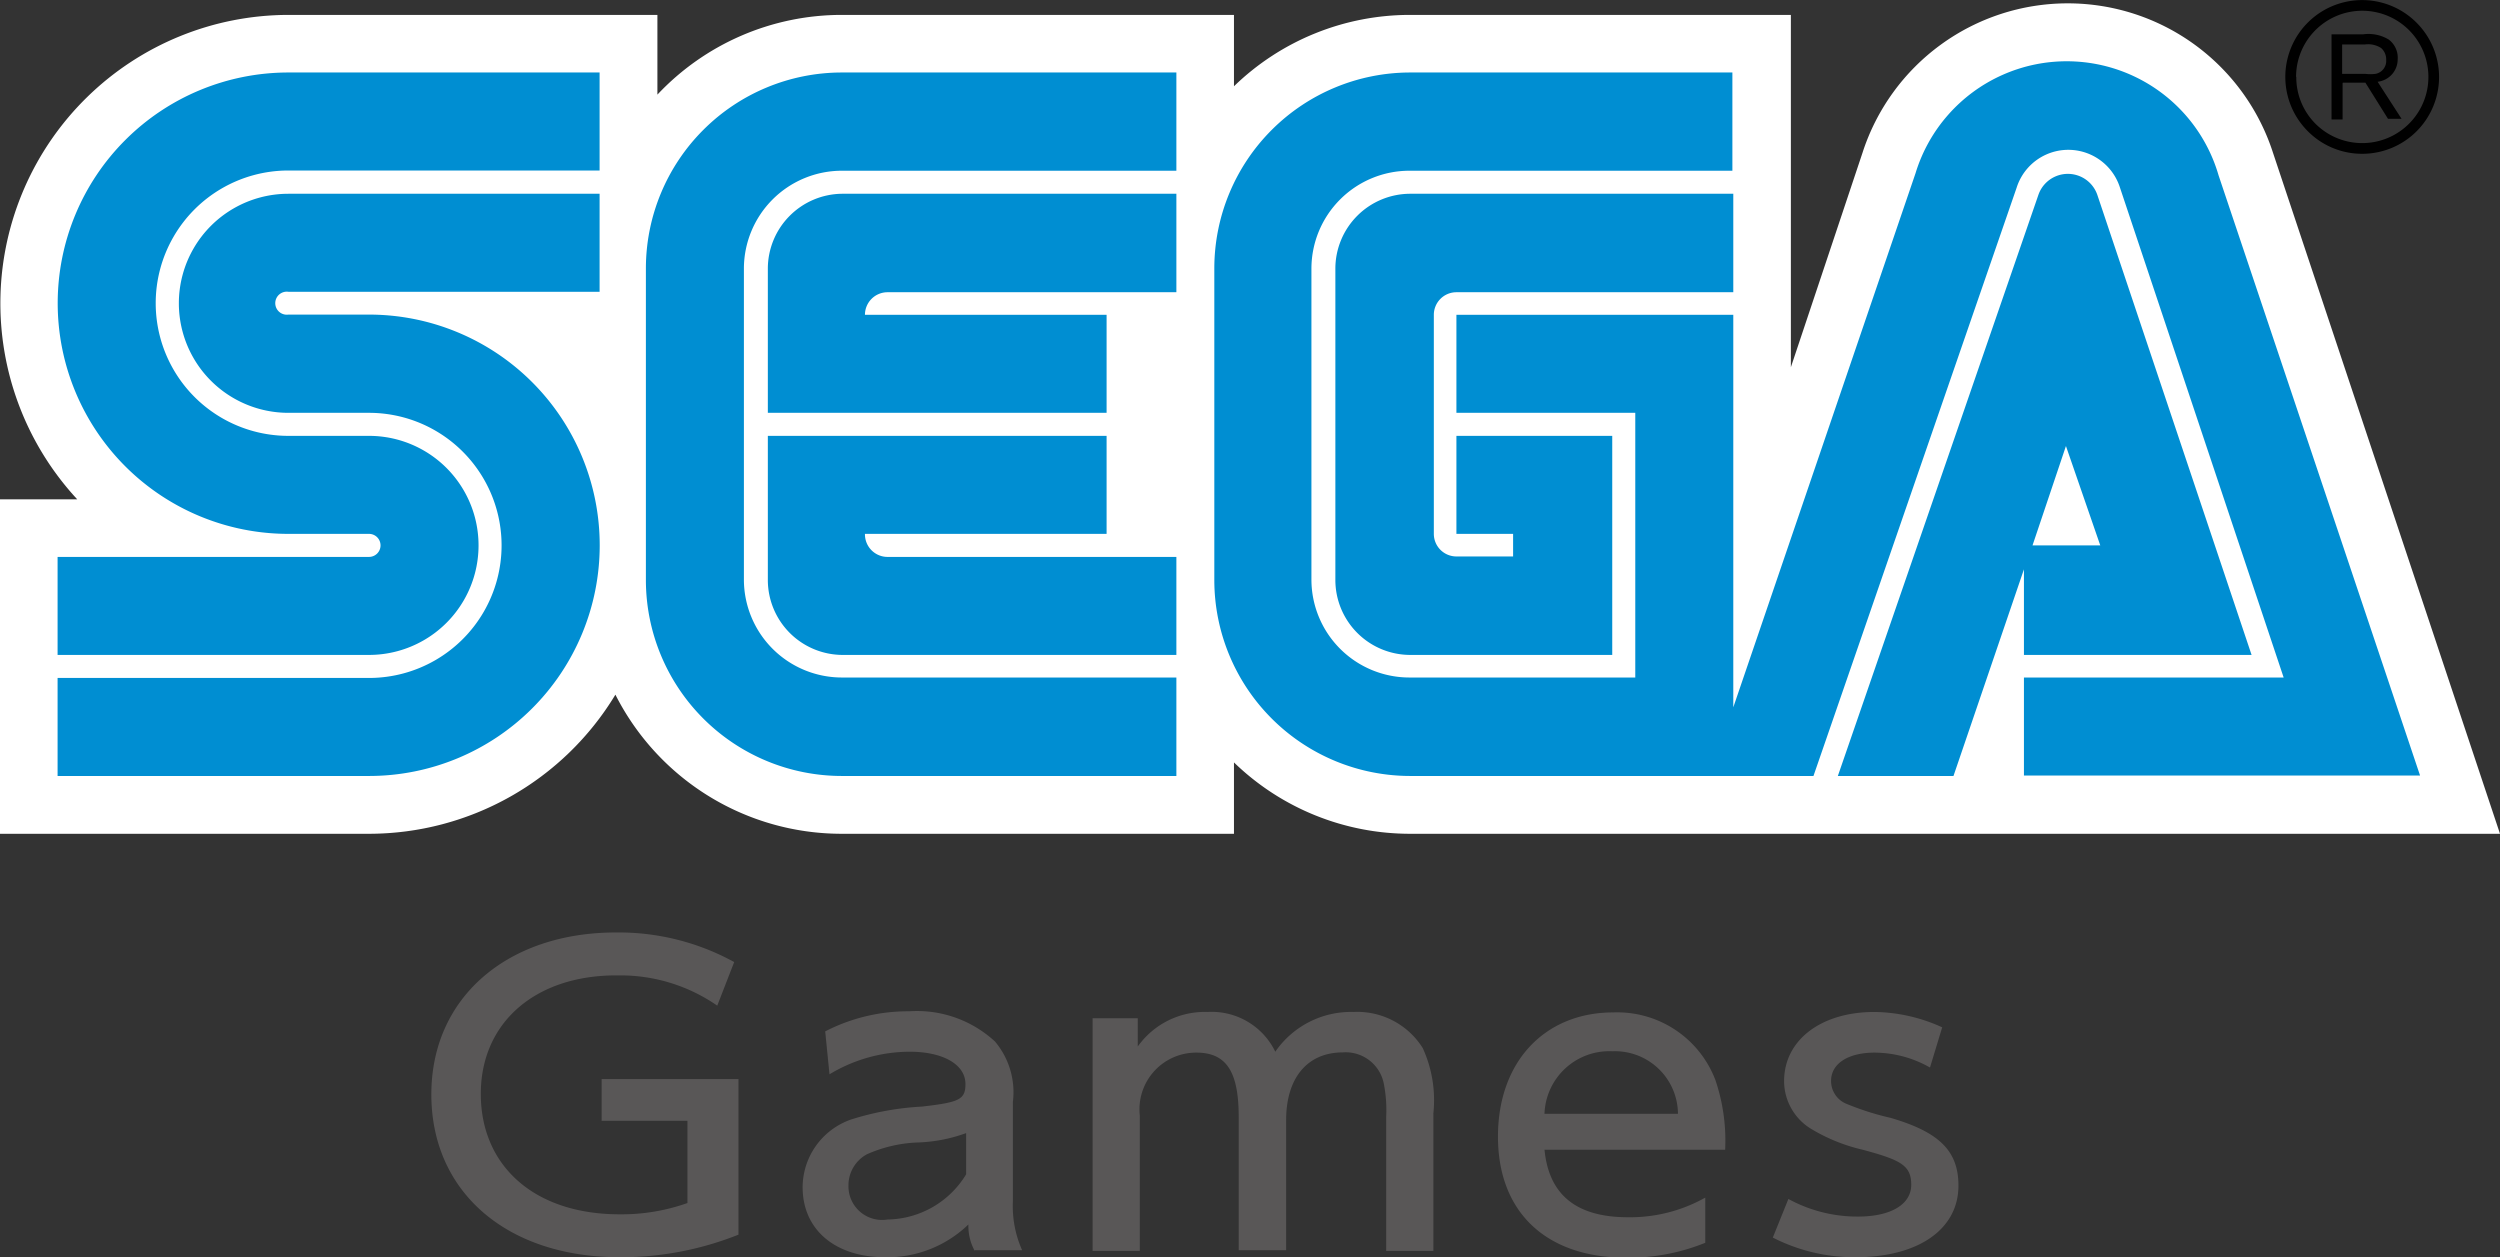 <svg xmlns="http://www.w3.org/2000/svg" id="レイヤー_1" data-name="レイヤー 1" viewBox="0 0 110.7 55.67"><rect x="0" y="0" width="110.7" height="55.67" fill="#333333" stroke="none"/><defs><style>.cls-1{fill:#595757}.cls-2{fill:#fff}.cls-3{fill:#008ed2}</style></defs><path d="M27.44 55.67c-5 0-8.34-2.89-8.34-7.21s3.4-7.17 8.17-7.17a10.61 10.61 0 0 1 5.24 1.31l-.75 1.93a7.53 7.53 0 0 0-4.3-1.34h-.17c-3.59 0-6 2.09-6 5.25s2.34 5.33 6.15 5.33a8.71 8.71 0 0 0 3-.5v-3.64h-3.8v-1.85h6.06v6.89a14 14 0 0 1-5.26 1ZM43.16 55.39a2.31 2.31 0 0 1-.28-1.17 5.16 5.16 0 0 1-3.69 1.45c-2.21 0-3.65-1.22-3.65-3.1a3.19 3.19 0 0 1 2.15-3 12.58 12.58 0 0 1 3.13-.57c1.66-.19 1.93-.31 1.93-1 0-.87-1-1.43-2.47-1.43a6.9 6.9 0 0 0-3.55 1l-.19-1.9a8 8 0 0 1 3.72-.89 5.09 5.09 0 0 1 3.8 1.34 3.49 3.49 0 0 1 .79 2.68v4.4a4.8 4.8 0 0 0 .41 2.16h-2.1Zm-.37-5.22a6.87 6.87 0 0 1-2.19.42 6.1 6.1 0 0 0-2.21.52 1.56 1.56 0 0 0-.82 1.38A1.49 1.49 0 0 0 39.3 54a4.14 4.14 0 0 0 3.48-2v-1.83ZM61.38 55.39v-5.93a6.06 6.06 0 0 0-.11-1.5 1.72 1.72 0 0 0-1.81-1.36c-1.57 0-2.51 1.13-2.51 3v5.76h-2.1v-5.9c0-2-.54-2.85-1.87-2.85a2.51 2.51 0 0 0-2.51 2.78v6h-2.09v-10.3h2v1.25a3.64 3.64 0 0 1 3.09-1.53 3.13 3.13 0 0 1 3 1.76 4.07 4.07 0 0 1 3.46-1.76 3.42 3.42 0 0 1 3.07 1.6 5.56 5.56 0 0 1 .47 2.89v6.09h-2.1ZM68.39 50.9c.19 2 1.4 3 3.7 3a6.8 6.8 0 0 0 3.42-.87v2a9 9 0 0 1-3.51.66c-3.52 0-5.67-2-5.67-5.36s2.11-5.5 5.1-5.5a4.65 4.65 0 0 1 4.53 3 8.35 8.35 0 0 1 .43 3.08h-8Zm3-4.35a2.87 2.87 0 0 0-3 2.77h5.91a2.79 2.79 0 0 0-2.9-2.77ZM82.16 55.67a7.94 7.94 0 0 1-3.66-.87l.69-1.71a6.36 6.36 0 0 0 3.08.78c1.46 0 2.36-.54 2.36-1.41s-.49-1.1-2.15-1.55a7.79 7.79 0 0 1-2.26-.91A2.48 2.48 0 0 1 79 47.87c0-1.81 1.63-3.06 4-3.06a7.41 7.41 0 0 1 3 .68l-.54 1.78a5 5 0 0 0-2.45-.66c-1.18 0-1.93.49-1.93 1.25a1.09 1.09 0 0 0 .64 1 12.13 12.13 0 0 0 2 .64c2.15.63 3 1.46 3 3 0 1.93-1.77 3.17-4.56 3.17Z" class="cls-1"/><path d="M100.65 6.77a9.55 9.55 0 0 0-18.18 0l-3.17 9.49V.66H62.45a11.19 11.19 0 0 0-7.81 3.16V.66H37.28a11.2 11.2 0 0 0-8.17 3.53V.66H12.77a12.77 12.77 0 0 0-9.35 21.45H0v14.81h16.34a12.76 12.76 0 0 0 10.91-6.16 11.23 11.23 0 0 0 10 6.16h17.39v-3.16a11.2 11.2 0 0 0 7.81 3.16h48.25Z" class="cls-2"/><path d="M16.34 24.66H2.55V29h13.79a4.85 4.85 0 1 0 0-9.7h-3.57a5.87 5.87 0 0 1 0-11.75h13.78V3.21H12.77a10.21 10.21 0 1 0 0 20.43h3.57a.51.51 0 1 1 0 1.02Z" class="cls-3"/><path d="M12.77 12.92h13.78V8.58H12.77a4.85 4.85 0 0 0 0 9.7h3.57a5.87 5.87 0 1 1 0 11.74H2.55v4.34h13.79a10.21 10.21 0 1 0 0-20.43h-3.57a.51.51 0 1 1 0-1.01ZM62.45 8.58a3.32 3.32 0 0 0-3.32 3.31v13.79A3.32 3.32 0 0 0 62.45 29h8.94v-9.7h-6.9v4.34H67v1h-2.51a1 1 0 0 1-1-1v-9.7a1 1 0 0 1 1-1h12.26V8.58h-14.3ZM89.62 29H99.7L92.87 8.63a1.38 1.38 0 0 0-2.61 0l-8.88 25.73h5.12l3.12-9.15V29Zm1.86-9.25 1.52 4.4h-3Z" class="cls-3"/><path d="M98.24 7.77a7 7 0 0 0-13.42-.1l-8.07 23.65V13.94H64.49v4.34h7.92V30h-10a4.34 4.34 0 0 1-4.34-4.34V11.89a4.34 4.34 0 0 1 4.34-4.33h14.3V3.21H62.45a8.68 8.68 0 0 0-8.68 8.68v13.79a8.68 8.68 0 0 0 8.68 8.68H80.3l9-26.06a2.4 2.4 0 0 1 4.57 0l7.25 21.7h-11.5v4.34h17.54ZM37.28 30a4.34 4.34 0 0 1-4.34-4.34V11.89a4.34 4.34 0 0 1 4.34-4.33h14.81V3.21H37.28a8.68 8.68 0 0 0-8.68 8.68v13.79a8.68 8.68 0 0 0 8.68 8.68h14.81V30H37.28Z" class="cls-3"/><path d="M38.3 23.64H49V19.3H34v6.38A3.32 3.32 0 0 0 37.28 29h14.81v-4.34H39.32a1 1 0 0 1-1.02-1.02ZM49 13.94H38.3a1 1 0 0 1 1-1h12.79V8.58H37.28A3.32 3.32 0 0 0 34 11.89v6.39h15v-4.34Z" class="cls-3"/><path d="M104.6 6.81A3.4 3.4 0 0 0 107 1a3.4 3.4 0 0 0-4.81 4.81 3.38 3.38 0 0 0 2.41 1Zm-2.93-3.4a2.93 2.93 0 1 1 .86 2.07 2.91 2.91 0 0 1-.85-2.08Z"/><path d="M103.73 3.69v1.6h-.49V1.52h1.4a1.73 1.73 0 0 1 1.13.23 1 1 0 0 1 .4.87 1 1 0 0 1-.89 1l1.06 1.64h-.6l-1-1.6h-1Zm0-.42h1a1.87 1.87 0 0 0 .46 0 .58.58 0 0 0 .47-.61.67.67 0 0 0-.22-.53 1.06 1.06 0 0 0-.73-.16h-1v1.3Z"/></svg>
